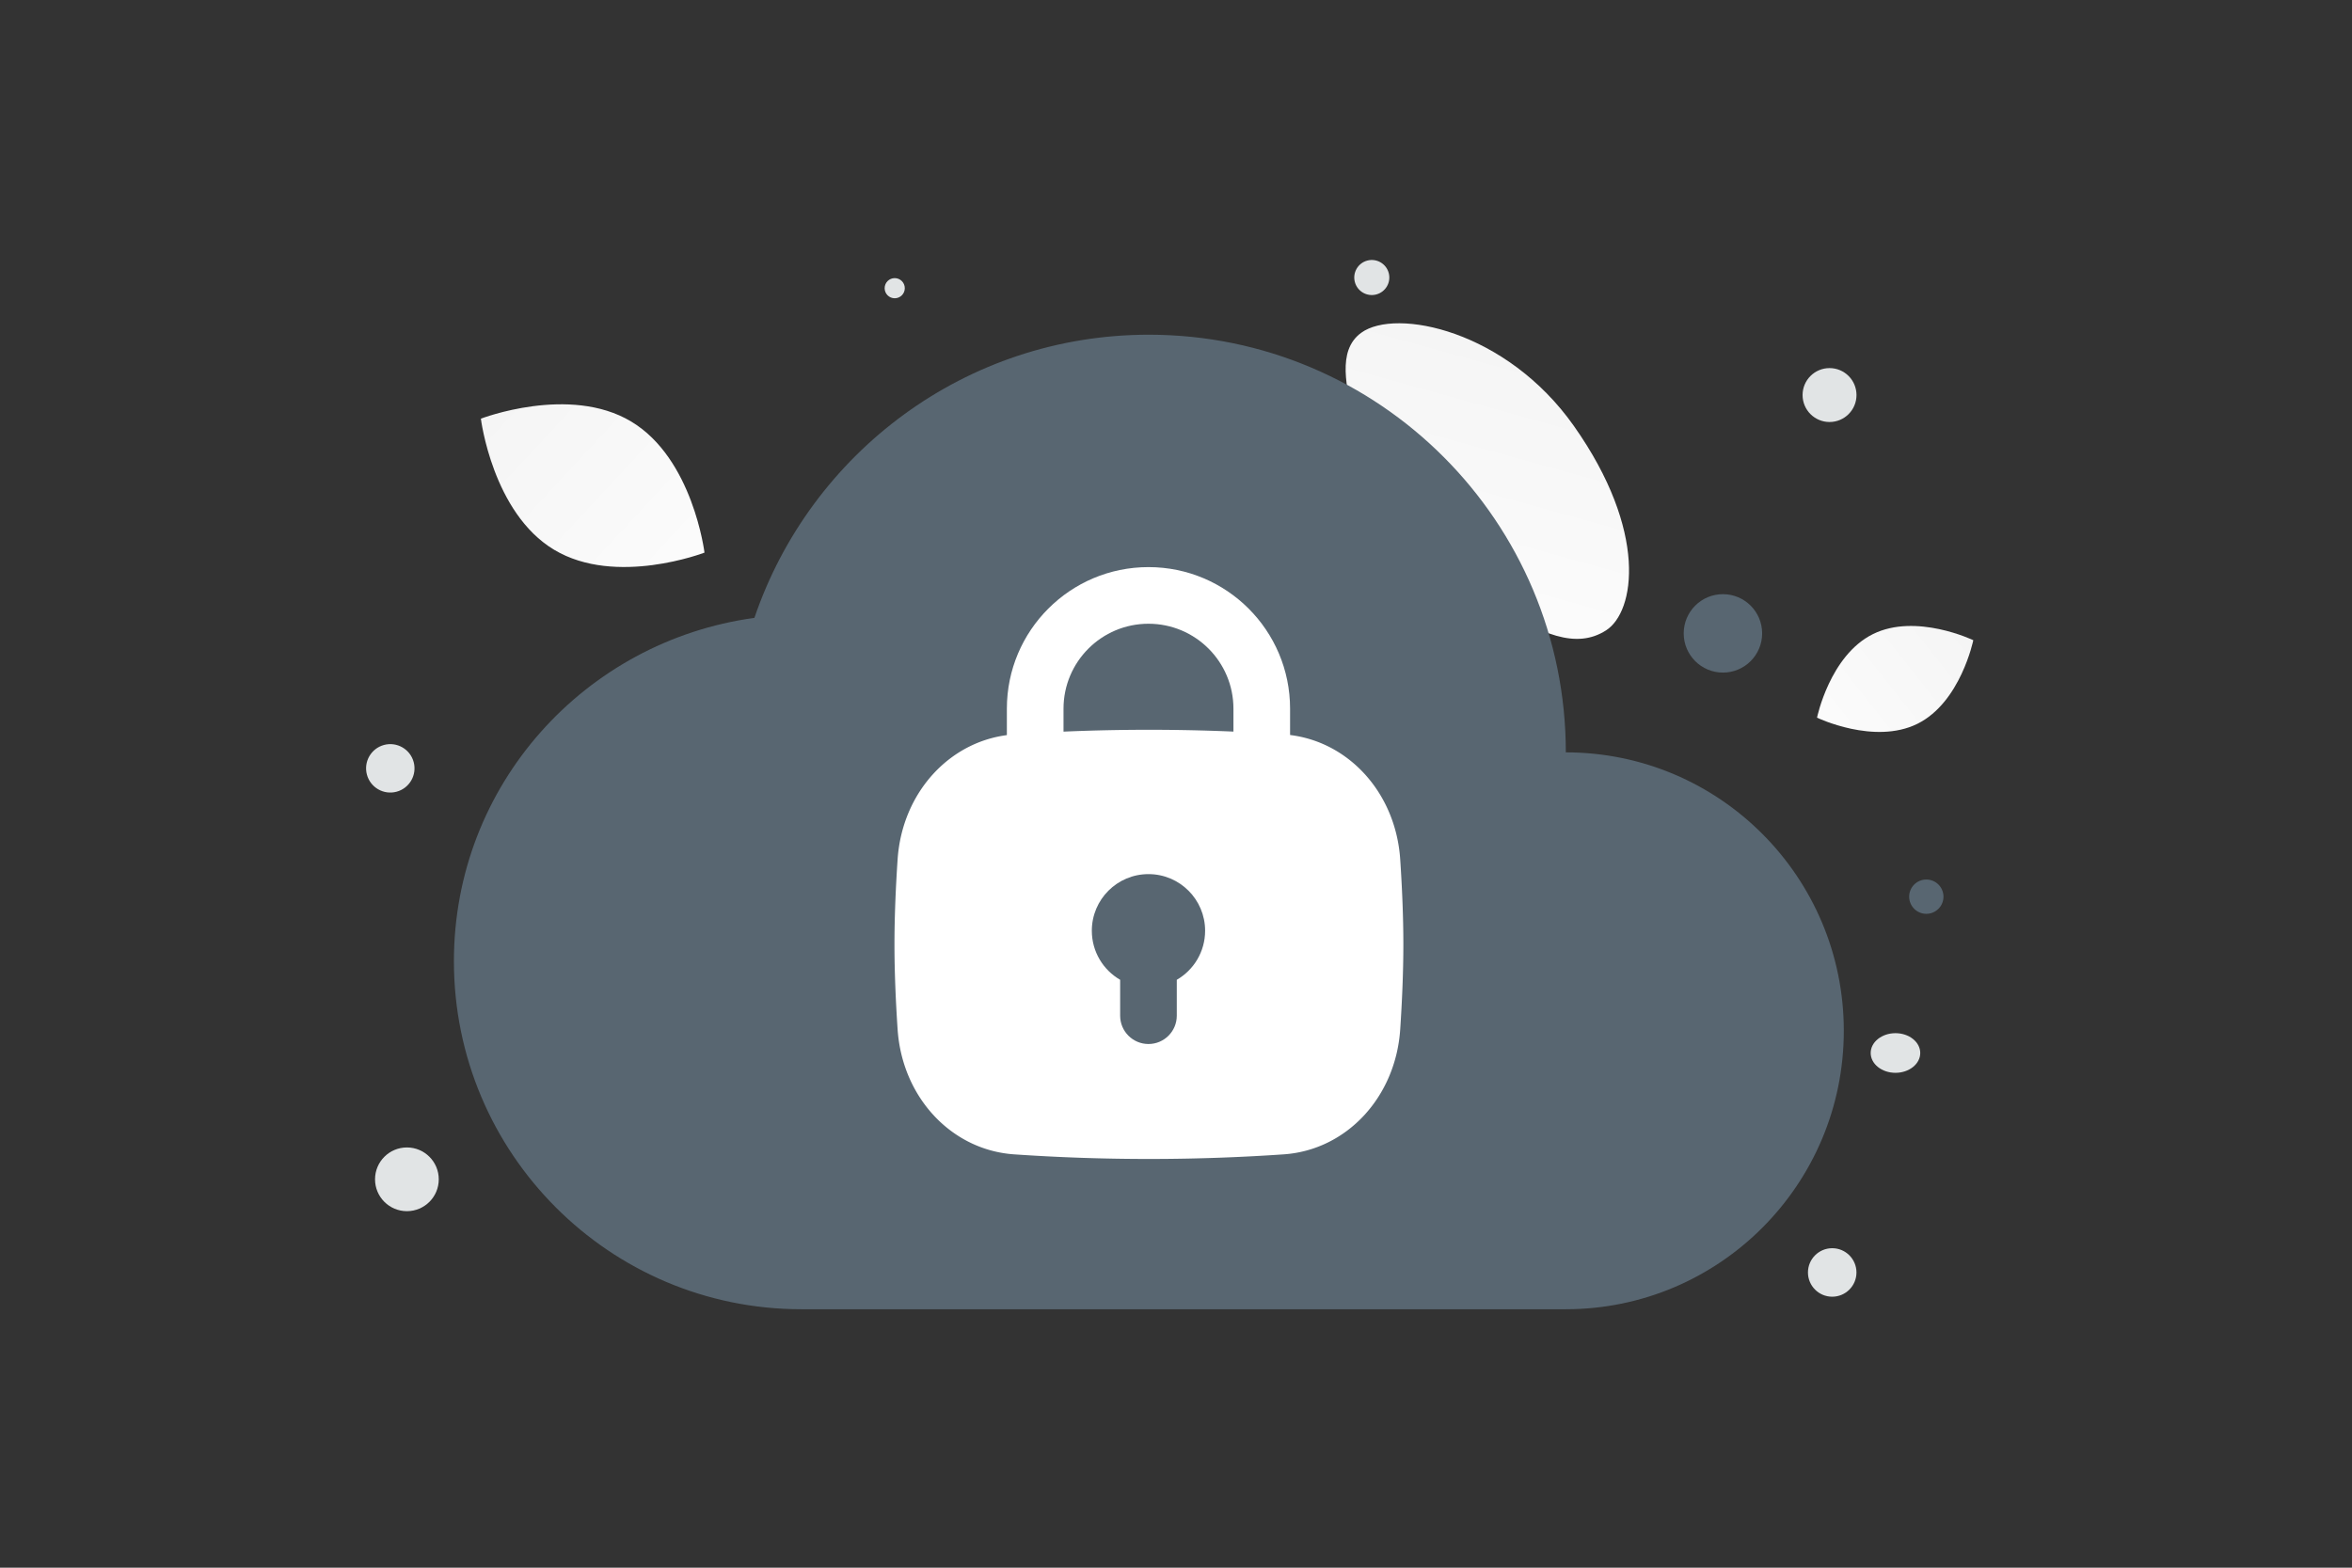 <svg width="900" height="600" viewBox="0 0 900 600" fill="none" xmlns="http://www.w3.org/2000/svg"><rect x="0" y="0" width="900" height="600" fill="#333333" stroke="none"/><path fill="transparent" d="M0 0h900v600H0z"/><path d="M614.567 241.256c-11.318 7.252-24.772 1.899-44.063-10.92-14.506-9.644-27.844-18.234-38.692-34.738-7.594-11.547-11.859-23.963-13.954-34.93-2.273-11.882-6.572-26.352 3.04-33.321 13.205-9.571 55.472-1.014 81.363 35.69 28.439 40.325 23.372 71.133 12.306 78.219z" fill="url(#a)"/><path d="M733.711 277.014c-16.509 8.189-38.42-2.341-38.42-2.341s4.869-23.802 21.387-31.98c16.509-8.189 38.411 2.329 38.411 2.329s-4.87 23.803-21.378 31.992z" fill="url(#b)"/><path d="M212.064 210.428c23.622 14.158 57.512 1.07 57.512 1.07s-4.431-36.036-28.068-50.177c-23.621-14.158-57.497-1.086-57.497-1.086s4.432 36.036 28.053 50.193z" fill="url(#c)"/><circle cx="659.283" cy="242.412" r="15.007" transform="rotate(180 659.283 242.412)" fill="#586671"/><circle cx="242.913" cy="269.524" r="12.354" transform="rotate(180 242.913 269.524)" fill="#586671"/><circle r="14.069" transform="matrix(-1 0 0 1 333.67 477.388)" fill="#586671"/><circle r="6.565" transform="matrix(-1 0 0 1 737.112 343.184)" fill="#586671"/><circle r="8.441" transform="matrix(-1 0 0 1 570.97 475.632)" fill="#E1E4E5"/><circle r="12.193" transform="matrix(-1 0 0 1 155.702 451.357)" fill="#E1E4E5"/><circle r="9.28" transform="matrix(-1 0 0 1 701.101 487.007)" fill="#E1E4E5"/><circle r="10.317" transform="matrix(-1 0 0 1 700.079 151.198)" fill="#E1E4E5"/><circle r="9.265" transform="scale(1 -1) rotate(-75 -116.944 -244.35)" fill="#E1E4E5"/><circle r="3.856" transform="matrix(-1 0 0 1 342.369 110.3)" fill="#E1E4E5"/><ellipse rx="9.481" ry="7.585" transform="matrix(-1 0 0 1 725.306 403.013)" fill="#E1E4E5"/><circle r="6.707" transform="scale(1 -1) rotate(-75 193.25 -395.152)" fill="#E1E4E5"/><path fill-rule="evenodd" clip-rule="evenodd" d="M288.677 236.48c-64.858 8.871-114.985 63.993-114.985 131.396 0 73.557 59.54 133.208 132.961 133.208h292.515c58.742 0 106.369-47.715 106.369-106.567 0-58.851-47.627-106.566-106.369-106.566 0-88.29-71.427-159.849-159.553-159.849-70.124 0-129.531 45.37-150.938 108.378z" fill="#586671"/><path fill="#fff" d="M362.141 292.557h153.664v133.794H362.141z"/><path fill-rule="evenodd" clip-rule="evenodd" d="M439.635 302.776c-19.176 0-36.258.757-50.214 1.72-13.238.912-23.417 11.866-24.367 26.122-.676 10.141-1.147 20.827-1.147 30.823 0 9.996.471 20.681 1.147 30.822.95 14.256 11.129 25.21 24.367 26.123a733.905 733.905 0 0 0 50.214 1.719c19.177 0 36.259-.757 50.215-1.719 13.238-.913 23.417-11.867 24.367-26.123.676-10.141 1.146-20.826 1.146-30.822 0-9.996-.47-20.682-1.146-30.823-.95-14.256-11.129-25.21-24.367-26.122a733.206 733.206 0 0 0-50.215-1.72zm-51.587-21.699c-23.992 1.654-42.841 21.844-44.575 47.85-.699 10.496-1.202 21.778-1.202 32.514 0 10.736.503 22.018 1.202 32.514 1.734 26.005 20.583 46.196 44.575 47.85a753.898 753.898 0 0 0 51.587 1.766c19.695 0 37.239-.777 51.587-1.766 23.993-1.654 42.842-21.845 44.575-47.85.7-10.496 1.203-21.778 1.203-32.514 0-10.736-.503-22.018-1.203-32.514-1.733-26.006-20.582-46.196-44.575-47.85a753.833 753.833 0 0 0-103.174 0z" fill="#fff"/><path fill-rule="evenodd" clip-rule="evenodd" d="M385.281 271.235c0-29.925 24.259-54.185 54.185-54.185 29.926 0 54.186 24.26 54.186 54.185v43.349c0 5.985-4.852 10.837-10.837 10.837-5.985 0-10.837-4.852-10.837-10.837v-43.349c0-17.955-14.556-32.511-32.512-32.511-17.955 0-32.511 14.556-32.511 32.511v43.349c0 5.985-4.852 10.837-10.837 10.837-5.986 0-10.837-4.852-10.837-10.837v-43.349z" fill="#fff"/><path fill-rule="evenodd" clip-rule="evenodd" d="M450.303 374.998c6.479-3.747 10.838-10.752 10.838-18.774 0-11.971-9.704-21.675-21.675-21.675-11.97 0-21.674 9.704-21.674 21.675 0 8.022 4.359 15.027 10.837 18.774v13.737c0 5.985 4.852 10.837 10.837 10.837 5.985 0 10.837-4.852 10.837-10.837v-13.737z" fill="#586671"/><defs><linearGradient id="a" x1="539.736" y1="287.468" x2="611.959" y2="27.715" gradientUnits="userSpaceOnUse"><stop stop-color="#fff"/><stop offset="1" stop-color="#EEE"/></linearGradient><linearGradient id="b" x1="670.316" y1="302.558" x2="806.479" y2="194.852" gradientUnits="userSpaceOnUse"><stop stop-color="#fff"/><stop offset="1" stop-color="#EEE"/></linearGradient><linearGradient id="c" x1="303.474" y1="256" x2="113.405" y2="79.401" gradientUnits="userSpaceOnUse"><stop stop-color="#fff"/><stop offset="1" stop-color="#EEE"/></linearGradient></defs></svg>